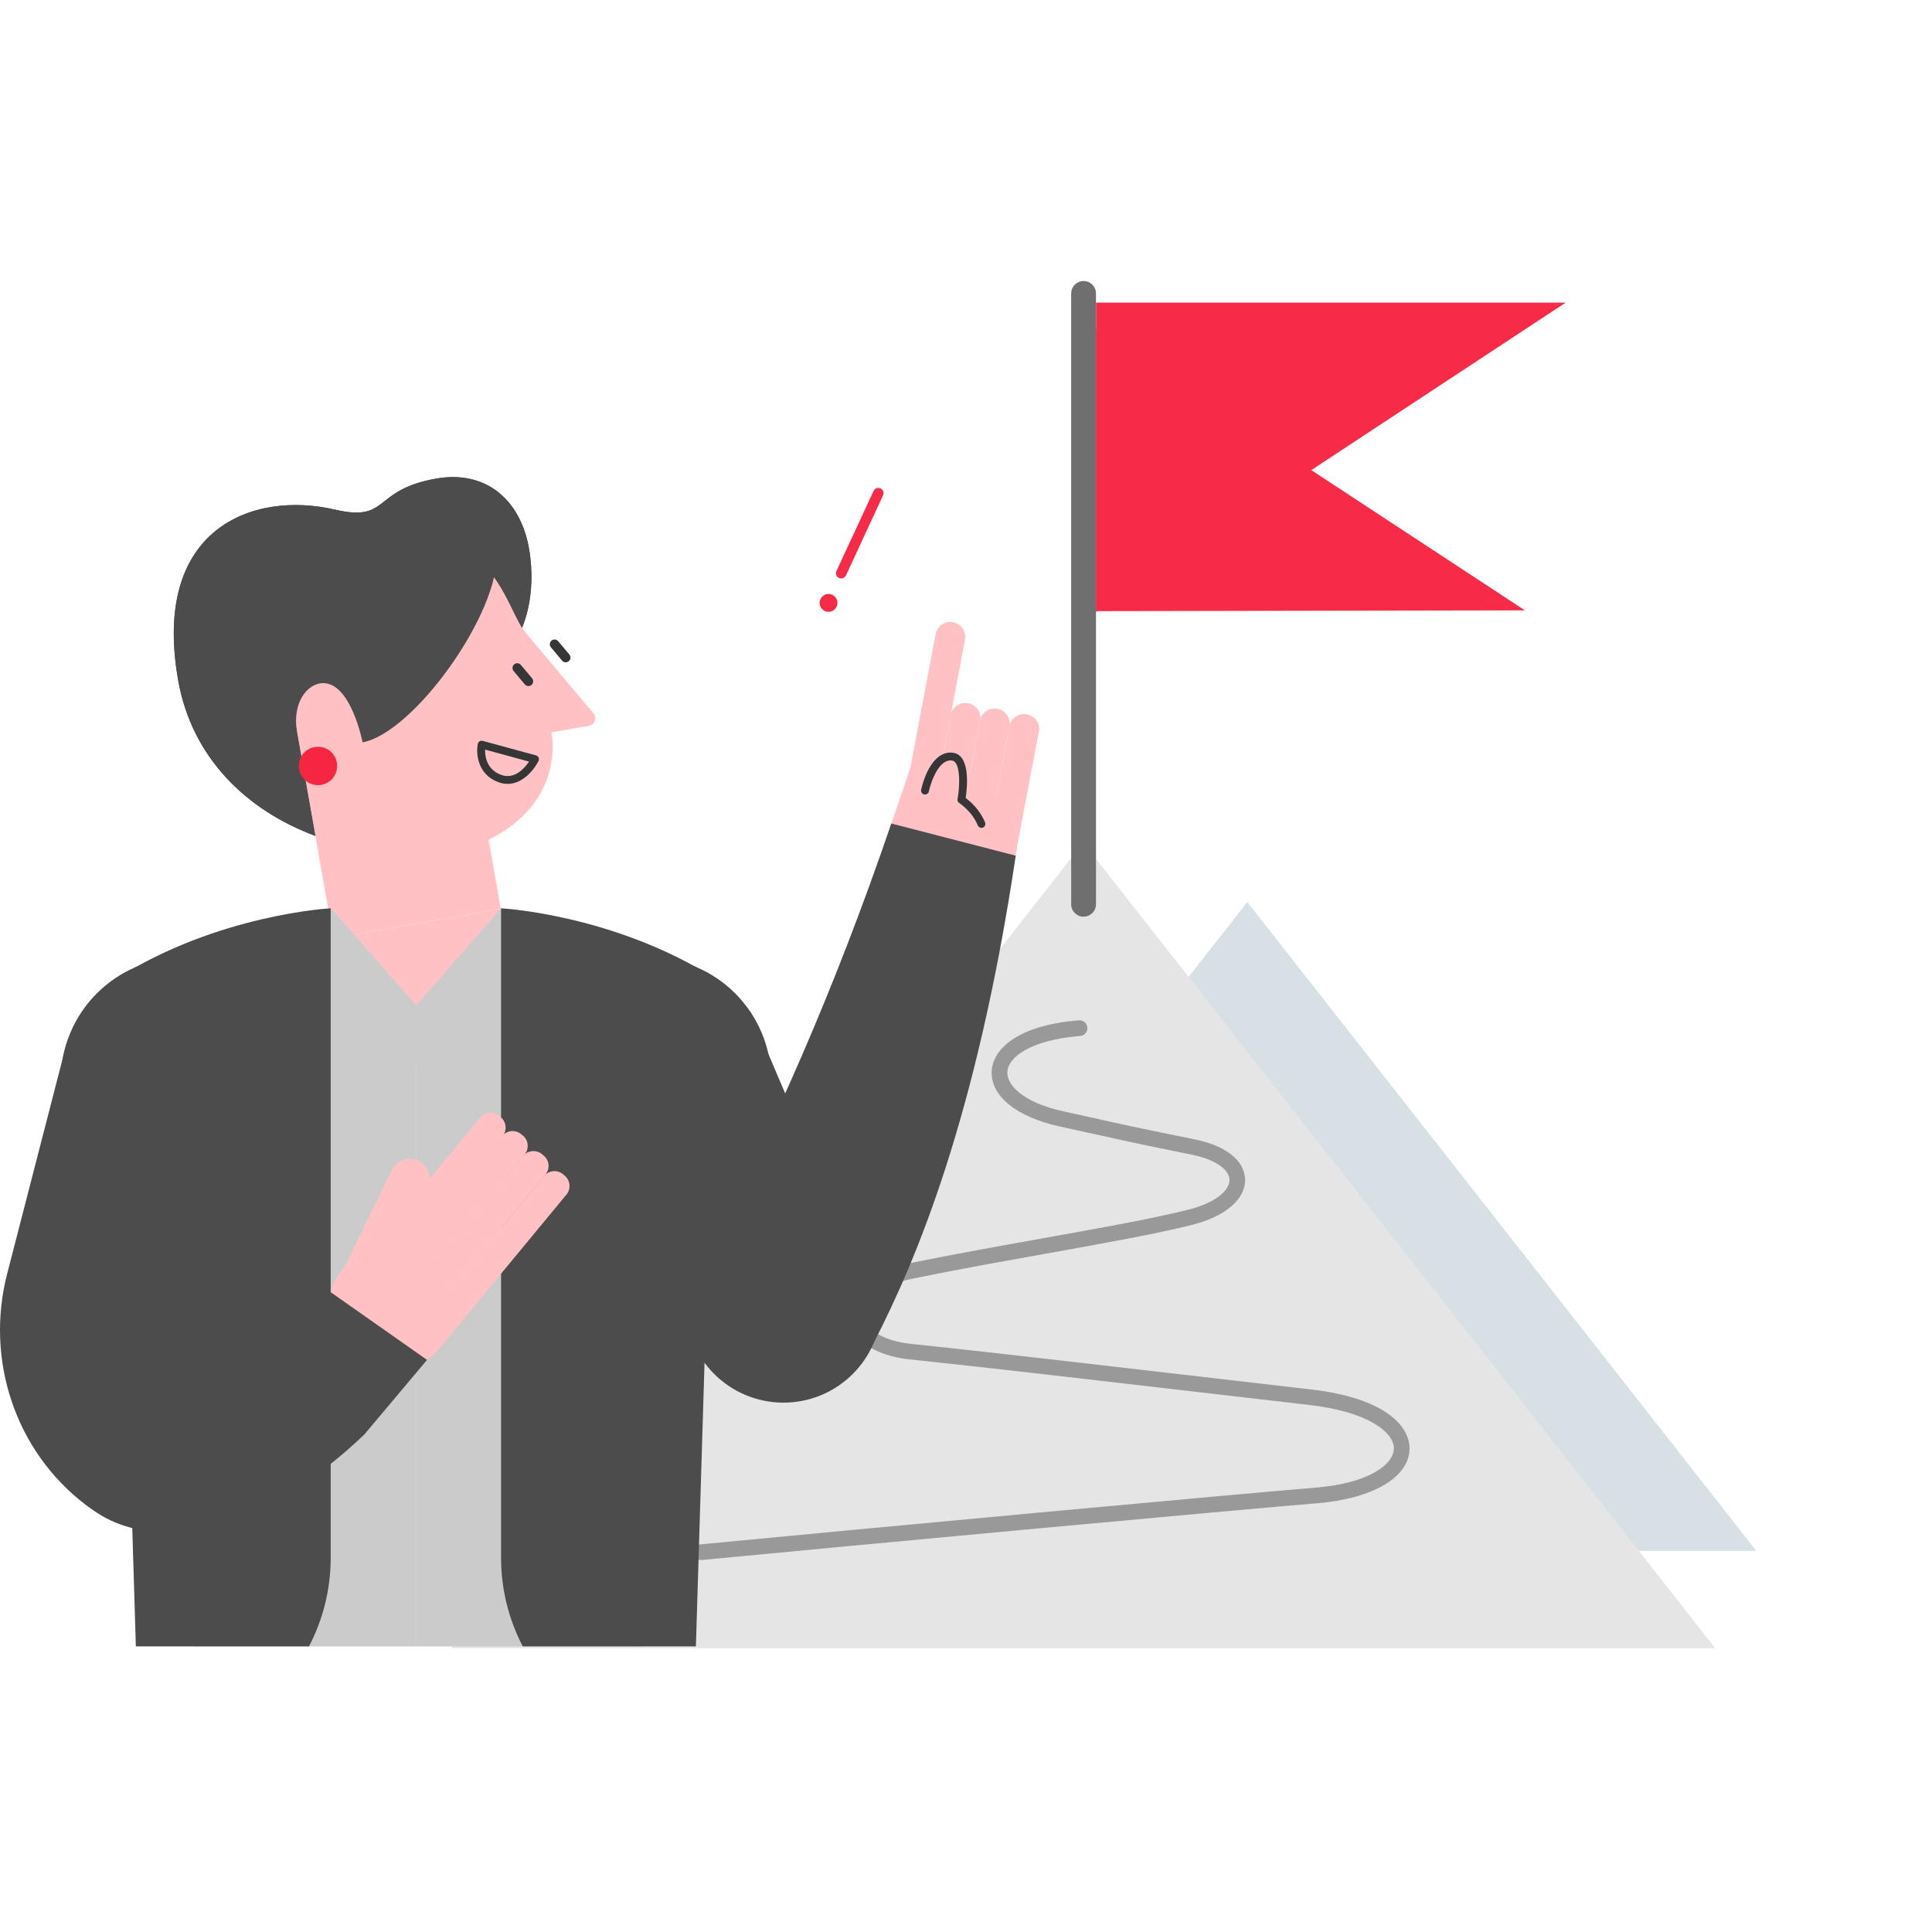 <svg width="170" height="170" viewBox="0 0 170 170" fill="none" xmlns="http://www.w3.org/2000/svg">
<path d="M154.546 136.468H64.963L109.754 79.368L154.546 136.468Z" fill="#D7E1E5"/>
<path d="M150.925 145.028H39.717L95.321 74.148L150.925 145.028Z" fill="#E5E5E5"/>
<path d="M61.683 137.269C61.334 137.269 61.032 137.003 60.999 136.645C60.963 136.269 61.238 135.93 61.619 135.893C75.528 134.549 109.135 131.439 115.773 130.897C120.461 130.517 122.627 128.851 122.65 127.466C122.673 126.035 120.37 124.223 115.259 123.631L107.039 122.677C96.694 121.475 86.001 120.232 80.005 119.612C76.844 119.287 74.569 117.649 74.468 115.63C74.367 113.561 76.482 111.882 80.133 111.135C83.881 110.369 87.886 109.653 91.758 108.96C96.823 108.052 101.607 107.199 104.635 106.423C107.117 105.79 108.208 104.653 108.186 103.809C108.163 102.868 106.86 102.006 104.864 101.602C100.19 100.662 97.891 100.148 95.671 99.657C94.882 99.483 94.111 99.308 93.249 99.12C89.409 98.285 87.115 96.4 87.262 94.203C87.386 92.354 89.464 90.221 94.933 89.78C95.313 89.748 95.644 90.033 95.676 90.413C95.708 90.794 95.423 91.124 95.047 91.156C90.744 91.505 88.726 92.987 88.639 94.299C88.561 95.483 90.047 97.019 93.543 97.781C94.405 97.969 95.18 98.143 95.969 98.317C98.18 98.813 100.469 99.322 105.135 100.258C107.86 100.808 109.516 102.12 109.557 103.777C109.603 105.497 107.846 107.024 104.97 107.758C101.896 108.543 97.089 109.405 91.996 110.318C88.134 111.011 84.143 111.722 80.409 112.488C76.964 113.194 75.789 114.539 75.84 115.566C75.895 116.685 77.39 117.965 80.143 118.25C86.148 118.869 96.845 120.112 107.195 121.314L115.415 122.268C121.815 123.012 124.058 125.452 124.026 127.493C123.985 129.998 120.787 131.874 115.888 132.274C109.254 132.815 75.661 135.925 61.756 137.269C61.733 137.269 61.71 137.269 61.688 137.269H61.683Z" fill="#999999"/>
<path d="M96.441 53.775V28.93L134.177 53.706L96.441 53.775Z" fill="#F72A48"/>
<path d="M96.441 53.837V26.629H137.765L96.441 53.837Z" fill="#F72A48"/>
<path d="M95.346 80.662C94.74 80.662 94.254 80.171 94.254 79.57V25.819C94.254 25.214 94.745 24.727 95.346 24.727C95.947 24.727 96.438 25.218 96.438 25.819V79.566C96.438 80.171 95.947 80.657 95.346 80.657V80.662Z" fill="#6F6F6F"/>
<path d="M27.749 73.55C27.749 73.55 26.602 67.055 26.139 64.431C25.675 61.807 27.065 60.137 28.4 60.109C30.887 60.059 31.905 65.316 31.905 65.316C36.369 64.527 43.03 61.44 42.686 56.104L45.924 55.251C45.924 55.251 47.282 52.453 46.544 48.251C45.805 44.053 42.823 41.328 38.36 42.117C32.717 43.113 34.304 45.966 29.488 44.847C22.194 43.15 13.331 46.531 15.675 59.848C16.877 66.674 21.694 71.312 27.753 73.555L27.749 73.55Z" fill="#4C4C4C"/>
<path d="M39.787 98.691L44.035 79.97L29.359 82.557L39.787 98.691Z" fill="#FFC1C3"/>
<path d="M48.522 64.444L51.816 63.862C52.325 63.77 52.545 63.164 52.215 62.77L45.981 55.343L45.921 55.242C44.467 52.779 43.178 47.975 38.714 48.682L23.828 51.306L29.338 82.555L44.063 79.959L42.994 73.89C49.876 70.486 48.522 64.44 48.522 64.44V64.444Z" fill="#FFC1C3"/>
<path d="M44.662 68.977C44.424 68.977 44.176 68.936 43.919 68.849C42.038 68.202 41.869 66.349 42.043 65.454C42.061 65.362 42.116 65.28 42.199 65.229C42.282 65.179 42.378 65.165 42.47 65.188L47.167 66.468C47.268 66.495 47.351 66.564 47.392 66.661C47.433 66.757 47.433 66.862 47.387 66.954C47.002 67.729 46.002 68.977 44.662 68.977ZM42.685 65.959C42.672 66.569 42.823 67.743 44.144 68.197C45.295 68.592 46.163 67.587 46.552 67.014L42.685 65.959Z" fill="#363636"/>
<path d="M45.834 58.509C45.685 58.332 45.422 58.309 45.246 58.457C45.069 58.605 45.046 58.869 45.194 59.045L46.179 60.219C46.327 60.396 46.59 60.419 46.767 60.271C46.944 60.122 46.967 59.859 46.819 59.682L45.834 58.509Z" fill="#363636"/>
<path d="M49.115 56.42C48.967 56.244 48.703 56.221 48.527 56.369C48.35 56.517 48.327 56.78 48.475 56.957L49.46 58.131C49.608 58.307 49.872 58.33 50.048 58.182C50.225 58.034 50.248 57.771 50.1 57.594L49.115 56.42Z" fill="#363636"/>
<path d="M27.749 73.55C27.749 73.55 26.602 67.055 26.139 64.431C25.675 61.807 27.065 60.137 28.4 60.109C30.887 60.059 31.905 65.316 31.905 65.316C36.369 64.527 44.043 53.894 43.699 48.558L45.924 55.247C45.924 55.247 47.282 52.448 46.544 48.246C45.805 44.049 42.823 41.324 38.36 42.113C32.717 43.108 34.304 45.962 29.488 44.843C22.194 43.145 13.331 46.526 15.675 59.843C16.877 66.669 21.694 71.307 27.753 73.55H27.749Z" fill="#4C4C4C"/>
<path d="M27.979 69.087C28.912 69.087 29.667 68.331 29.667 67.399C29.667 66.466 28.912 65.71 27.979 65.71C27.047 65.71 26.291 66.466 26.291 67.399C26.291 68.331 27.047 69.087 27.979 69.087Z" fill="#F62642"/>
<path d="M29.139 79.932C29.139 79.932 19.175 80.45 10.207 86.166L12.73 119.223L17.061 144.871H36.626V88.464L29.139 79.936V79.932Z" fill="#CBCBCB"/>
<path d="M44.09 79.932C44.09 79.932 54.054 80.45 63.022 86.166L60.499 119.223L56.169 144.871H36.603V88.464L44.09 79.936V79.932Z" fill="#CBCBCB"/>
<path d="M27.19 144.865C28.406 142.534 29.098 139.883 29.098 137.071V79.925C29.098 79.925 19.134 80.444 10.166 86.16L11.955 144.865H27.19Z" fill="#4C4C4C"/>
<path d="M61.233 144.865L63.022 86.16C54.054 80.448 44.09 79.925 44.09 79.925V137.071C44.09 139.883 44.782 142.534 45.998 144.865H61.233Z" fill="#4C4C4C"/>
<path d="M90.11 65.476C90.837 65.476 91.426 64.886 91.426 64.159C91.426 63.432 90.837 62.843 90.11 62.843C89.382 62.843 88.793 63.432 88.793 64.159C88.793 64.886 89.382 65.476 90.11 65.476Z" fill="#FFC1C3"/>
<path d="M91.402 64.402C91.537 63.688 91.069 62.999 90.356 62.864C89.643 62.729 88.955 63.199 88.82 63.913L86.864 74.244C86.728 74.959 87.197 75.647 87.91 75.782C88.623 75.917 89.311 75.448 89.447 74.733L91.402 64.402Z" fill="#FFC1C3"/>
<path d="M88.153 75.813C88.88 75.813 89.469 75.224 89.469 74.497C89.469 73.77 88.88 73.18 88.153 73.18C87.425 73.18 86.836 73.77 86.836 74.497C86.836 75.224 87.425 75.813 88.153 75.813Z" fill="#FFC1C3"/>
<path d="M87.528 64.985C88.255 64.985 88.844 64.396 88.844 63.669C88.844 62.941 88.255 62.352 87.528 62.352C86.8 62.352 86.211 62.941 86.211 63.669C86.211 64.396 86.8 64.985 87.528 64.985Z" fill="#FFC1C3"/>
<path d="M88.818 63.917C88.954 63.203 88.485 62.514 87.772 62.379C87.059 62.244 86.371 62.714 86.236 63.428L84.28 73.759C84.144 74.474 84.613 75.162 85.326 75.297C86.04 75.432 86.727 74.963 86.862 74.248L88.818 63.917Z" fill="#FFC1C3"/>
<path d="M85.569 75.322C86.296 75.322 86.885 74.733 86.885 74.006C86.885 73.278 86.296 72.689 85.569 72.689C84.841 72.689 84.252 73.278 84.252 74.006C84.252 74.733 84.841 75.322 85.569 75.322Z" fill="#FFC1C3"/>
<path d="M84.945 64.5C85.673 64.5 86.262 63.911 86.262 63.184C86.262 62.457 85.673 61.867 84.945 61.867C84.218 61.867 83.629 62.457 83.629 63.184C83.629 63.911 84.218 64.5 84.945 64.5Z" fill="#FFC1C3"/>
<path d="M86.238 63.426C86.374 62.712 85.905 62.023 85.192 61.888C84.479 61.753 83.791 62.223 83.656 62.937L81.7 73.268C81.564 73.983 82.033 74.671 82.746 74.806C83.459 74.941 84.147 74.471 84.282 73.757L86.238 63.426Z" fill="#FFC1C3"/>
<path d="M82.987 74.831C83.714 74.831 84.303 74.242 84.303 73.515C84.303 72.788 83.714 72.198 82.987 72.198C82.259 72.198 81.67 72.788 81.67 73.515C81.67 74.242 82.259 74.831 82.987 74.831Z" fill="#FFC1C3"/>
<path d="M84.912 56.29C85.047 55.576 84.579 54.887 83.866 54.752C83.152 54.617 82.465 55.087 82.329 55.801L81.072 62.441C80.937 63.155 81.406 63.844 82.119 63.979C82.832 64.114 83.52 63.644 83.655 62.93L84.912 56.29Z" fill="#FFC1C3"/>
<path d="M82.364 64.009C83.091 64.009 83.68 63.42 83.68 62.693C83.68 61.965 83.091 61.376 82.364 61.376C81.636 61.376 81.047 61.965 81.047 62.693C81.047 63.42 81.636 64.009 82.364 64.009Z" fill="#FFC1C3"/>
<path d="M83.654 62.937C83.79 62.223 83.321 61.534 82.608 61.399C81.895 61.264 81.207 61.734 81.072 62.448L79.116 72.779C78.981 73.494 79.449 74.182 80.162 74.317C80.875 74.452 81.563 73.983 81.698 73.268L83.654 62.937Z" fill="#FFC1C3"/>
<path d="M80.404 74.345C81.132 74.345 81.721 73.755 81.721 73.028C81.721 72.301 81.132 71.711 80.404 71.711C79.677 71.711 79.088 72.301 79.088 73.028C79.088 73.755 79.677 74.345 80.404 74.345Z" fill="#FFC1C3"/>
<path d="M83.868 79.666C86.979 79.666 89.501 77.144 89.501 74.032C89.501 70.921 86.979 68.399 83.868 68.399C80.757 68.399 78.234 70.921 78.234 74.032C78.234 77.144 80.757 79.666 83.868 79.666Z" fill="#FFC1C3"/>
<path d="M82.593 66.683L82.588 66.681C81.509 66.313 80.336 66.889 79.968 67.968L78.364 72.665C77.996 73.744 78.572 74.917 79.651 75.286L79.655 75.287C80.734 75.656 81.907 75.079 82.276 74.001L83.879 69.303C84.248 68.224 83.672 67.051 82.593 66.683Z" fill="#FFC1C3"/>
<path d="M80.322 75.391C81.462 75.391 82.386 74.467 82.386 73.326C82.386 72.186 81.462 71.262 80.322 71.262C79.182 71.262 78.258 72.186 78.258 73.326C78.258 74.467 79.182 75.391 80.322 75.391Z" fill="#FFC1C3"/>
<path d="M81.922 70.698C83.062 70.698 83.986 69.774 83.986 68.634C83.986 67.494 83.062 66.57 81.922 66.57C80.782 66.57 79.857 67.494 79.857 68.634C79.857 69.774 80.782 70.698 81.922 70.698Z" fill="#FFC1C3"/>
<path d="M86.358 72.844C86.221 72.844 86.092 72.761 86.037 72.628C85.541 71.399 84.422 70.669 84.409 70.66C84.294 70.587 84.23 70.449 84.257 70.312C84.486 69.022 84.5 67.055 83.798 66.926C82.693 66.724 81.959 68.614 81.729 69.642C81.688 69.825 81.505 69.945 81.317 69.903C81.133 69.862 81.014 69.678 81.055 69.49C81.427 67.821 82.404 65.972 83.922 66.247C85.409 66.522 85.101 69.344 84.973 70.215C85.358 70.504 86.23 71.252 86.679 72.371C86.748 72.546 86.665 72.748 86.487 72.821C86.445 72.839 86.399 72.844 86.358 72.844Z" fill="#363636"/>
<path d="M57.017 105.928C63.009 105.928 67.866 101.071 67.866 95.079C67.866 89.087 63.009 84.23 57.017 84.23C51.025 84.23 46.168 89.087 46.168 95.079C46.168 101.071 51.025 105.928 57.017 105.928Z" fill="#4C4C4C"/>
<path d="M68.939 123.42C73.705 123.42 77.568 119.557 77.568 114.791C77.568 110.025 73.705 106.162 68.939 106.162C64.174 106.162 60.31 110.025 60.31 114.791C60.31 119.557 64.174 123.42 68.939 123.42Z" fill="#4C4C4C"/>
<path d="M48.669 102.012C53.605 107.7 60.408 118.04 62 119.802C63.592 121.564 74.702 109.384 74.702 109.384L66.041 89.057L48.664 102.017L48.669 102.012Z" fill="#4C4C4C"/>
<path d="M63.119 108.748C67.954 99.078 73.161 87.889 78.427 72.462L89.377 75.292C85.951 98.216 80.657 110.822 76.9 118.116L63.119 108.753V108.748Z" fill="#4C4C4C"/>
<path d="M34.409 120.659C37.45 120.659 39.914 118.195 39.914 115.154C39.914 112.114 37.45 109.649 34.409 109.649C31.369 109.649 28.904 112.114 28.904 115.154C28.904 118.195 31.369 120.659 34.409 120.659Z" fill="#FFC1C3"/>
<path d="M31.097 113.708L31.235 113.822C31.743 114.241 32.495 114.17 32.914 113.662L44.218 99.984C44.637 99.476 44.566 98.725 44.058 98.305L43.92 98.191C43.412 97.771 42.66 97.843 42.241 98.351L30.937 112.029C30.518 112.536 30.589 113.288 31.097 113.708Z" fill="#FFC1C3"/>
<path d="M33.04 115.316L33.178 115.43C33.686 115.849 34.438 115.778 34.858 115.27L46.161 101.592C46.58 101.084 46.509 100.332 46.001 99.913L45.863 99.799C45.355 99.379 44.604 99.451 44.184 99.959L32.881 113.636C32.461 114.144 32.533 114.896 33.04 115.316Z" fill="#FFC1C3"/>
<path d="M34.874 117.076L35.012 117.19C35.52 117.61 36.272 117.539 36.691 117.031L47.995 103.353C48.414 102.845 48.343 102.093 47.835 101.674L47.697 101.56C47.19 101.14 46.438 101.211 46.018 101.719L34.715 115.397C34.295 115.905 34.367 116.657 34.874 117.076Z" fill="#FFC1C3"/>
<path d="M36.718 118.841L36.856 118.955C37.364 119.375 38.116 119.303 38.535 118.795L49.839 105.117C50.258 104.61 50.187 103.858 49.679 103.438L49.541 103.324C49.033 102.905 48.281 102.976 47.862 103.484L36.558 117.162C36.139 117.67 36.21 118.421 36.718 118.841Z" fill="#FFC1C3"/>
<path d="M31.088 113.89L31.092 113.892C31.959 114.316 33.006 113.957 33.43 113.09L37.634 104.499C38.058 103.631 37.699 102.585 36.832 102.16L36.828 102.158C35.961 101.734 34.914 102.093 34.489 102.96L30.286 111.552C29.862 112.419 30.221 113.466 31.088 113.89Z" fill="#FFC1C3"/>
<path d="M5.853 91.836L0.628 112.09C-1.321 119.645 1.344 127.71 7.56 132.426C8.211 132.921 8.826 133.32 9.376 133.605C11.514 134.706 13.968 135.027 16.345 134.678C16.345 134.678 23.414 134.509 32.061 126.219L37.575 119.659L29.098 113.7L24.652 115.636C23.102 116.31 21.455 114.897 21.891 113.264L25.13 101.094L5.853 91.841V91.836Z" fill="#4C4C4C"/>
<path d="M16.193 105.928C22.185 105.928 27.042 101.071 27.042 95.079C27.042 89.087 22.185 84.23 16.193 84.23C10.201 84.23 5.344 89.087 5.344 95.079C5.344 101.071 10.201 105.928 16.193 105.928Z" fill="#4C4C4C"/>
<path d="M74.018 50.902C73.954 50.902 73.889 50.888 73.825 50.861C73.596 50.755 73.495 50.48 73.6 50.251L76.867 43.2C76.972 42.97 77.247 42.869 77.477 42.975C77.706 43.081 77.807 43.356 77.702 43.585L74.435 50.636C74.357 50.801 74.192 50.902 74.018 50.902Z" fill="#F72A48"/>
<path d="M72.904 53.835C73.337 53.835 73.688 53.484 73.688 53.051C73.688 52.617 73.337 52.266 72.904 52.266C72.47 52.266 72.119 52.617 72.119 53.051C72.119 53.484 72.47 53.835 72.904 53.835Z" fill="#F72A48"/>
</svg>

